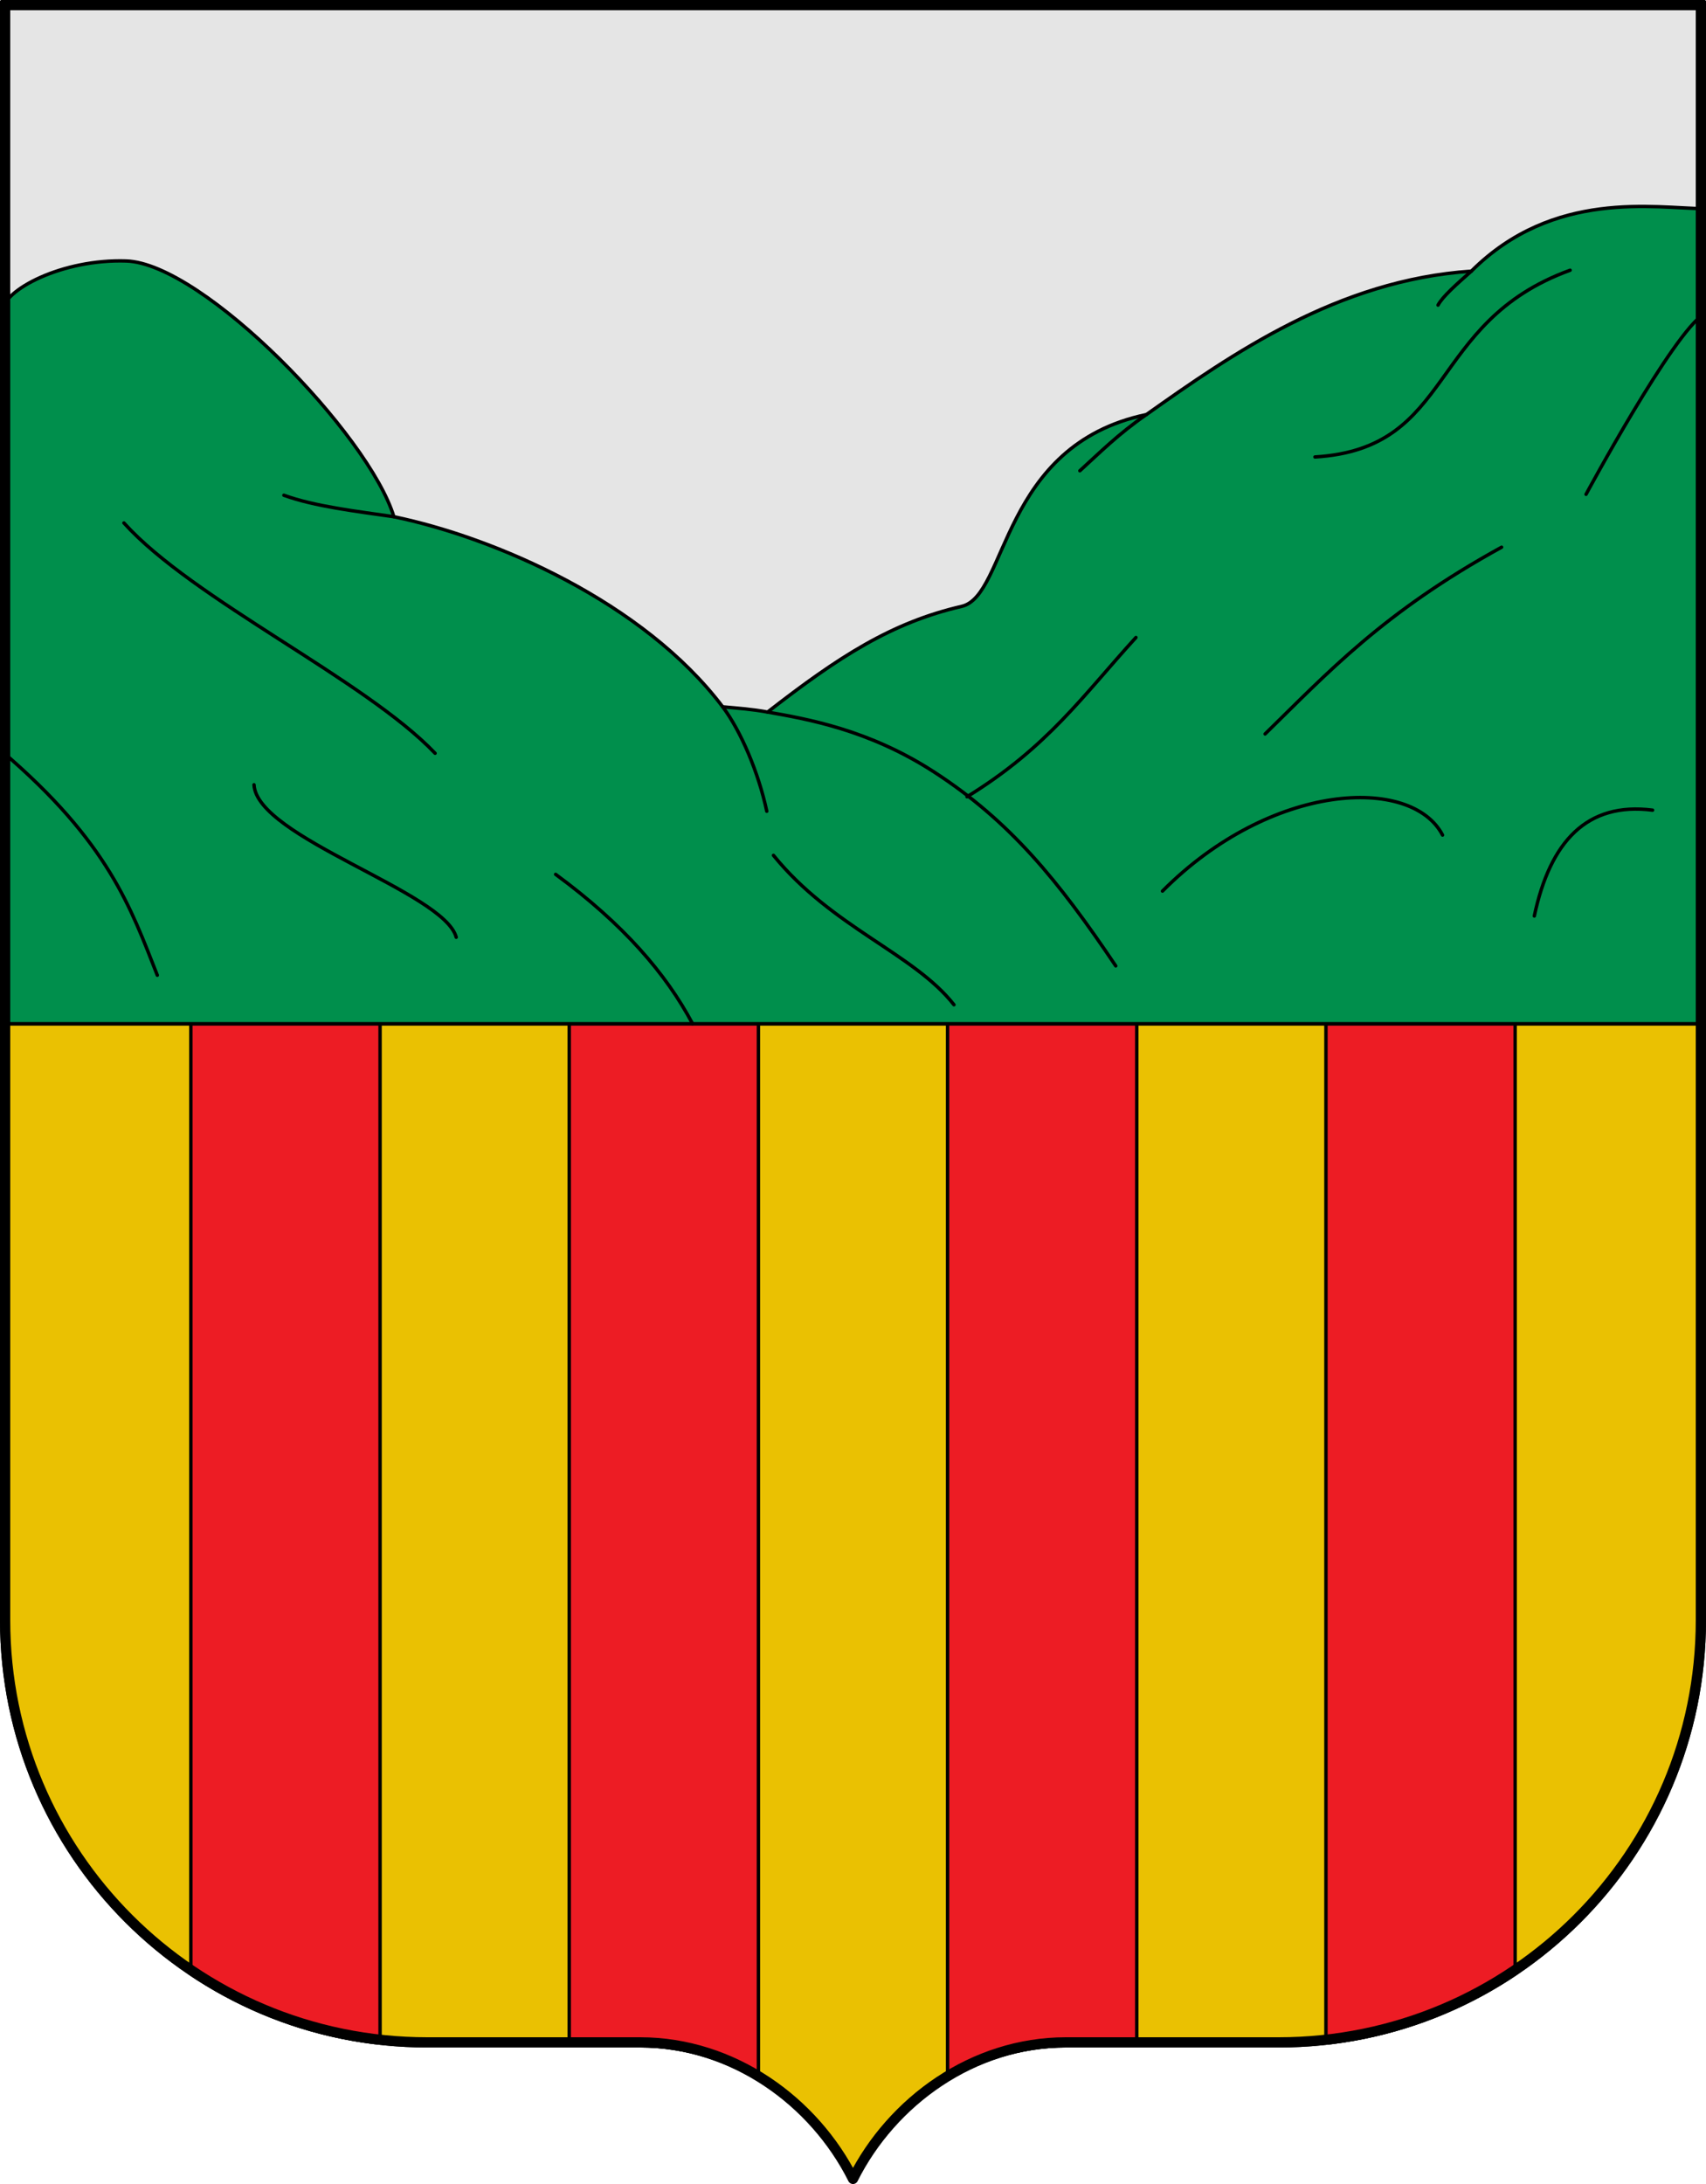 <svg viewBox="0 0 500 640" xmlns="http://www.w3.org/2000/svg"><g stroke="#000" stroke-linecap="round" stroke-linejoin="round"><path d="M.5.5v474.25c0 68.898 55.852 124.75 124.75 124.75h62.375c27.289 0 50.92 17.163 62.375 40 11.455-22.837 35.086-40 62.375-40h62.375c68.898 0 124.75-55.852 124.75-124.75V.5z" fill="#eac102"/><path d="M444.056 290v288.469a124.075 124.075 0 0 1-55.445 20.25V290zM333.167 290v309.5h-20.792c-12.614 0-24.443 3.675-34.653 9.875V290zM166.833 290v309.5h20.792c12.614 0 24.443 3.675 34.653 9.875V290zM55.944 290v288.469a124.075 124.075 0 0 0 55.445 20.25V290z" fill="#ed1c24" fill-rule="evenodd"/><path d="M.5.5V300h499V.5z" fill="#e5e5e5"/></g><g stroke="#000" stroke-linecap="round" stroke-linejoin="round"><path d="M224.966 208.666c20.873-16.235 36.302-26.21 56.883-30.976 13.55-3.136 11.305-47.253 54.142-56.206 24.93-17.633 56.046-39.398 95.238-42.023 24.102-24.053 53.795-18.426 68.271-18.309V300H.5V91.464c.378-6.635 17.89-15.595 36.483-14.99 22.606.733 71.162 50.889 78.458 74.948 29.473 6.115 73.104 24.932 96.366 55.706 4.526.411 8.634.697 13.16 1.538z" fill="#008f4c"/><path d="M226.691 250.655c17.098 21.087 41.11 28.75 52.9 43.78M36.313 153.244c20.276 22.498 70.644 45.908 91.206 67.493M74.447 229.967c.808 15.452 55.73 31.4 59.262 44.686M162.847 256.221c19.875 14.593 32.41 29.186 40.13 43.779M.5 220.116c31.378 26.742 37.842 46.01 45.603 65.668M340.704 261.128c31.84-32.013 73.024-33.891 82.086-16.417M499.5 91.957c-9.12 5.472-34.658 52.9-34.658 52.9M484.342 237.41c-19.227-2.453-30.017 9.155-34.659 31.01M460.179 79.188c-42.116 15.288-33.583 52.267-74.79 54.724M283.413 233.482c23.726-14.59 33.95-29.632 49.512-46.67M440.093 160.358c-34.718 19.07-51.003 36.825-69.317 54.724" fill="none"/><path d="M224.966 208.666c11.472 2.03 29.62 5.118 48.847 17.59 22.143 14.363 36.355 31.738 53.193 56.795M115.44 151.422c-11.151-1.612-23.25-3.023-32.24-6.293M211.807 207.128c5.367 7.141 10.524 19.352 12.92 30.597M335.991 121.484c-8.255 5.71-13.54 11.048-19.504 16.472M431.229 79.461c-4.225 3.733-8.477 7.478-9.766 9.952" fill="none"/></g><path d="M1.5 1.5v473.25c0 68.35 55.4 123.75 123.75 123.75h62.375c27.18 0 50.966 17.254 62.375 40 11.409-22.746 35.195-40 62.375-40h62.375c68.35 0 123.75-55.4 123.75-123.75V1.5z" fill="none" stroke="#000" stroke-linecap="round" stroke-linejoin="round" stroke-width="3"/></svg>